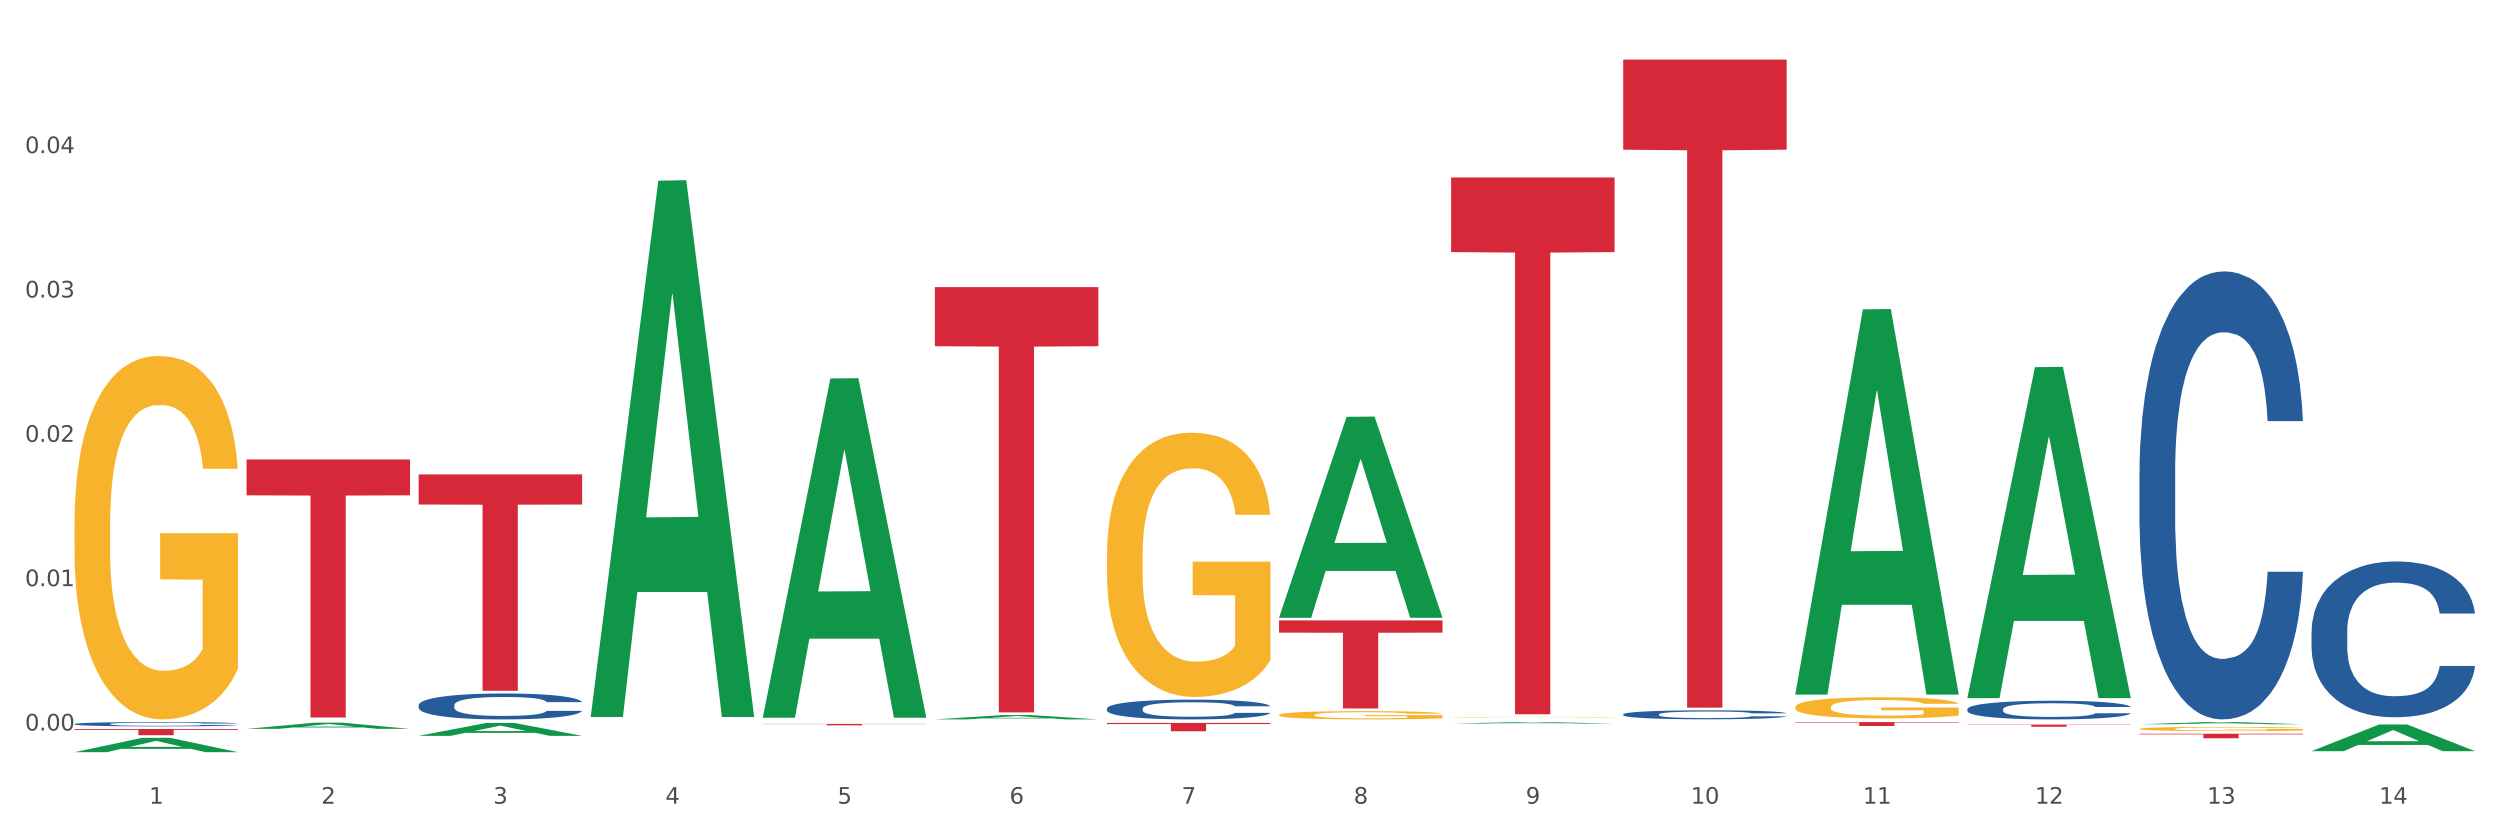 <?xml version="1.0" encoding="utf-8" standalone="no"?>
<!DOCTYPE svg PUBLIC "-//W3C//DTD SVG 1.1//EN"
  "http://www.w3.org/Graphics/SVG/1.1/DTD/svg11.dtd">
<svg xmlns:xlink="http://www.w3.org/1999/xlink" width="1080pt" height="360pt" viewBox="0 0 1080 360" xmlns="http://www.w3.org/2000/svg" version="1.1">
 <rect x="0" y="0" width="1080" height="360" fill="#333333" stroke="none"/>
 <defs>
  <style type="text/css">*{stroke-linejoin: round; stroke-linecap: butt}</style>
 </defs>
 <g id="figure_1">
  <g id="patch_1">
   <path d="M 0 360 
L 1080 360 
L 1080 0 
L 0 0 
z
" style="fill: #ffffff; stroke: #ffffff; stroke-linejoin: miter"/>
  </g>
  <g id="axes_1">
   <g id="matplotlib.axis_1">
    <g id="xtick_1">
     <g id="text_1">
      <!-- 1 -->
      <g style="fill: #4d4d4d" transform="translate(64.432 347.204) scale(0.096 -0.096)">
       <defs>
        <path id="DejaVuSans-31" d="M 794 531 
L 1825 531 
L 1825 4091 
L 703 3866 
L 703 4441 
L 1819 4666 
L 2450 4666 
L 2450 531 
L 3481 531 
L 3481 0 
L 794 0 
L 794 531 
z
" transform="scale(0.016)"/>
       </defs>
       <use xlink:href="#DejaVuSans-31"/>
      </g>
     </g>
    </g>
    <g id="xtick_2">
     <g id="text_2">
      <!-- 2 -->
      <g style="fill: #4d4d4d" transform="translate(138.771 347.204) scale(0.096 -0.096)">
       <defs>
        <path id="DejaVuSans-32" d="M 1228 531 
L 3431 531 
L 3431 0 
L 469 0 
L 469 531 
Q 828 903 1448 1529 
Q 2069 2156 2228 2338 
Q 2531 2678 2651 2914 
Q 2772 3150 2772 3378 
Q 2772 3750 2511 3984 
Q 2250 4219 1831 4219 
Q 1534 4219 1204 4116 
Q 875 4013 500 3803 
L 500 4441 
Q 881 4594 1212 4672 
Q 1544 4750 1819 4750 
Q 2544 4750 2975 4387 
Q 3406 4025 3406 3419 
Q 3406 3131 3298 2873 
Q 3191 2616 2906 2266 
Q 2828 2175 2409 1742 
Q 1991 1309 1228 531 
z
" transform="scale(0.016)"/>
       </defs>
       <use xlink:href="#DejaVuSans-32"/>
      </g>
     </g>
    </g>
    <g id="xtick_3">
     <g id="text_3">
      <!-- 3 -->
      <g style="fill: #4d4d4d" transform="translate(213.109 347.204) scale(0.096 -0.096)">
       <defs>
        <path id="DejaVuSans-33" d="M 2597 2516 
Q 3050 2419 3304 2112 
Q 3559 1806 3559 1356 
Q 3559 666 3084 287 
Q 2609 -91 1734 -91 
Q 1441 -91 1130 -33 
Q 819 25 488 141 
L 488 750 
Q 750 597 1062 519 
Q 1375 441 1716 441 
Q 2309 441 2620 675 
Q 2931 909 2931 1356 
Q 2931 1769 2642 2001 
Q 2353 2234 1838 2234 
L 1294 2234 
L 1294 2753 
L 1863 2753 
Q 2328 2753 2575 2939 
Q 2822 3125 2822 3475 
Q 2822 3834 2567 4026 
Q 2313 4219 1838 4219 
Q 1578 4219 1281 4162 
Q 984 4106 628 3988 
L 628 4550 
Q 988 4650 1302 4700 
Q 1616 4750 1894 4750 
Q 2613 4750 3031 4423 
Q 3450 4097 3450 3541 
Q 3450 3153 3228 2886 
Q 3006 2619 2597 2516 
z
" transform="scale(0.016)"/>
       </defs>
       <use xlink:href="#DejaVuSans-33"/>
      </g>
     </g>
    </g>
    <g id="xtick_4">
     <g id="text_4">
      <!-- 4 -->
      <g style="fill: #4d4d4d" transform="translate(287.448 347.204) scale(0.096 -0.096)">
       <defs>
        <path id="DejaVuSans-34" d="M 2419 4116 
L 825 1625 
L 2419 1625 
L 2419 4116 
z
M 2253 4666 
L 3047 4666 
L 3047 1625 
L 3713 1625 
L 3713 1100 
L 3047 1100 
L 3047 0 
L 2419 0 
L 2419 1100 
L 313 1100 
L 313 1709 
L 2253 4666 
z
" transform="scale(0.016)"/>
       </defs>
       <use xlink:href="#DejaVuSans-34"/>
      </g>
     </g>
    </g>
    <g id="xtick_5">
     <g id="text_5">
      <!-- 5 -->
      <g style="fill: #4d4d4d" transform="translate(361.787 347.204) scale(0.096 -0.096)">
       <defs>
        <path id="DejaVuSans-35" d="M 691 4666 
L 3169 4666 
L 3169 4134 
L 1269 4134 
L 1269 2991 
Q 1406 3038 1543 3061 
Q 1681 3084 1819 3084 
Q 2600 3084 3056 2656 
Q 3513 2228 3513 1497 
Q 3513 744 3044 326 
Q 2575 -91 1722 -91 
Q 1428 -91 1123 -41 
Q 819 9 494 109 
L 494 744 
Q 775 591 1075 516 
Q 1375 441 1709 441 
Q 2250 441 2565 725 
Q 2881 1009 2881 1497 
Q 2881 1984 2565 2268 
Q 2250 2553 1709 2553 
Q 1456 2553 1204 2497 
Q 953 2441 691 2322 
L 691 4666 
z
" transform="scale(0.016)"/>
       </defs>
       <use xlink:href="#DejaVuSans-35"/>
      </g>
     </g>
    </g>
    <g id="xtick_6">
     <g id="text_6">
      <!-- 6 -->
      <g style="fill: #4d4d4d" transform="translate(436.125 347.204) scale(0.096 -0.096)">
       <defs>
        <path id="DejaVuSans-36" d="M 2113 2584 
Q 1688 2584 1439 2293 
Q 1191 2003 1191 1497 
Q 1191 994 1439 701 
Q 1688 409 2113 409 
Q 2538 409 2786 701 
Q 3034 994 3034 1497 
Q 3034 2003 2786 2293 
Q 2538 2584 2113 2584 
z
M 3366 4563 
L 3366 3988 
Q 3128 4100 2886 4159 
Q 2644 4219 2406 4219 
Q 1781 4219 1451 3797 
Q 1122 3375 1075 2522 
Q 1259 2794 1537 2939 
Q 1816 3084 2150 3084 
Q 2853 3084 3261 2657 
Q 3669 2231 3669 1497 
Q 3669 778 3244 343 
Q 2819 -91 2113 -91 
Q 1303 -91 875 529 
Q 447 1150 447 2328 
Q 447 3434 972 4092 
Q 1497 4750 2381 4750 
Q 2619 4750 2861 4703 
Q 3103 4656 3366 4563 
z
" transform="scale(0.016)"/>
       </defs>
       <use xlink:href="#DejaVuSans-36"/>
      </g>
     </g>
    </g>
    <g id="xtick_7">
     <g id="text_7">
      <!-- 7 -->
      <g style="fill: #4d4d4d" transform="translate(510.464 347.204) scale(0.096 -0.096)">
       <defs>
        <path id="DejaVuSans-37" d="M 525 4666 
L 3525 4666 
L 3525 4397 
L 1831 0 
L 1172 0 
L 2766 4134 
L 525 4134 
L 525 4666 
z
" transform="scale(0.016)"/>
       </defs>
       <use xlink:href="#DejaVuSans-37"/>
      </g>
     </g>
    </g>
    <g id="xtick_8">
     <g id="text_8">
      <!-- 8 -->
      <g style="fill: #4d4d4d" transform="translate(584.803 347.204) scale(0.096 -0.096)">
       <defs>
        <path id="DejaVuSans-38" d="M 2034 2216 
Q 1584 2216 1326 1975 
Q 1069 1734 1069 1313 
Q 1069 891 1326 650 
Q 1584 409 2034 409 
Q 2484 409 2743 651 
Q 3003 894 3003 1313 
Q 3003 1734 2745 1975 
Q 2488 2216 2034 2216 
z
M 1403 2484 
Q 997 2584 770 2862 
Q 544 3141 544 3541 
Q 544 4100 942 4425 
Q 1341 4750 2034 4750 
Q 2731 4750 3128 4425 
Q 3525 4100 3525 3541 
Q 3525 3141 3298 2862 
Q 3072 2584 2669 2484 
Q 3125 2378 3379 2068 
Q 3634 1759 3634 1313 
Q 3634 634 3220 271 
Q 2806 -91 2034 -91 
Q 1263 -91 848 271 
Q 434 634 434 1313 
Q 434 1759 690 2068 
Q 947 2378 1403 2484 
z
M 1172 3481 
Q 1172 3119 1398 2916 
Q 1625 2713 2034 2713 
Q 2441 2713 2670 2916 
Q 2900 3119 2900 3481 
Q 2900 3844 2670 4047 
Q 2441 4250 2034 4250 
Q 1625 4250 1398 4047 
Q 1172 3844 1172 3481 
z
" transform="scale(0.016)"/>
       </defs>
       <use xlink:href="#DejaVuSans-38"/>
      </g>
     </g>
    </g>
    <g id="xtick_9">
     <g id="text_9">
      <!-- 9 -->
      <g style="fill: #4d4d4d" transform="translate(659.142 347.204) scale(0.096 -0.096)">
       <defs>
        <path id="DejaVuSans-39" d="M 703 97 
L 703 672 
Q 941 559 1184 500 
Q 1428 441 1663 441 
Q 2288 441 2617 861 
Q 2947 1281 2994 2138 
Q 2813 1869 2534 1725 
Q 2256 1581 1919 1581 
Q 1219 1581 811 2004 
Q 403 2428 403 3163 
Q 403 3881 828 4315 
Q 1253 4750 1959 4750 
Q 2769 4750 3195 4129 
Q 3622 3509 3622 2328 
Q 3622 1225 3098 567 
Q 2575 -91 1691 -91 
Q 1453 -91 1209 -44 
Q 966 3 703 97 
z
M 1959 2075 
Q 2384 2075 2632 2365 
Q 2881 2656 2881 3163 
Q 2881 3666 2632 3958 
Q 2384 4250 1959 4250 
Q 1534 4250 1286 3958 
Q 1038 3666 1038 3163 
Q 1038 2656 1286 2365 
Q 1534 2075 1959 2075 
z
" transform="scale(0.016)"/>
       </defs>
       <use xlink:href="#DejaVuSans-39"/>
      </g>
     </g>
    </g>
    <g id="xtick_10">
     <g id="text_10">
      <!-- 10 -->
      <g style="fill: #4d4d4d" transform="translate(730.426 347.204) scale(0.096 -0.096)">
       <defs>
        <path id="DejaVuSans-30" d="M 2034 4250 
Q 1547 4250 1301 3770 
Q 1056 3291 1056 2328 
Q 1056 1369 1301 889 
Q 1547 409 2034 409 
Q 2525 409 2770 889 
Q 3016 1369 3016 2328 
Q 3016 3291 2770 3770 
Q 2525 4250 2034 4250 
z
M 2034 4750 
Q 2819 4750 3233 4129 
Q 3647 3509 3647 2328 
Q 3647 1150 3233 529 
Q 2819 -91 2034 -91 
Q 1250 -91 836 529 
Q 422 1150 422 2328 
Q 422 3509 836 4129 
Q 1250 4750 2034 4750 
z
" transform="scale(0.016)"/>
       </defs>
       <use xlink:href="#DejaVuSans-31"/>
       <use xlink:href="#DejaVuSans-30" transform="translate(63.623 0)"/>
      </g>
     </g>
    </g>
    <g id="xtick_11">
     <g id="text_11">
      <!-- 11 -->
      <g style="fill: #4d4d4d" transform="translate(804.765 347.204) scale(0.096 -0.096)">
       <use xlink:href="#DejaVuSans-31"/>
       <use xlink:href="#DejaVuSans-31" transform="translate(63.623 0)"/>
      </g>
     </g>
    </g>
    <g id="xtick_12">
     <g id="text_12">
      <!-- 12 -->
      <g style="fill: #4d4d4d" transform="translate(879.104 347.204) scale(0.096 -0.096)">
       <use xlink:href="#DejaVuSans-31"/>
       <use xlink:href="#DejaVuSans-32" transform="translate(63.623 0)"/>
      </g>
     </g>
    </g>
    <g id="xtick_13">
     <g id="text_13">
      <!-- 13 -->
      <g style="fill: #4d4d4d" transform="translate(953.442 347.204) scale(0.096 -0.096)">
       <use xlink:href="#DejaVuSans-31"/>
       <use xlink:href="#DejaVuSans-33" transform="translate(63.623 0)"/>
      </g>
     </g>
    </g>
    <g id="xtick_14">
     <g id="text_14">
      <!-- 14 -->
      <g style="fill: #4d4d4d" transform="translate(1027.781 347.204) scale(0.096 -0.096)">
       <use xlink:href="#DejaVuSans-31"/>
       <use xlink:href="#DejaVuSans-34" transform="translate(63.623 0)"/>
      </g>
     </g>
    </g>
    <g id="xtick_15"/>
    <g id="xtick_16"/>
    <g id="xtick_17"/>
    <g id="xtick_18"/>
    <g id="xtick_19"/>
    <g id="xtick_20"/>
    <g id="xtick_21"/>
    <g id="xtick_22"/>
    <g id="xtick_23"/>
    <g id="xtick_24"/>
    <g id="xtick_25"/>
    <g id="xtick_26"/>
    <g id="xtick_27"/>
   </g>
   <g id="matplotlib.axis_2">
    <g id="ytick_1">
     <g id="text_15">
      <!-- 0.00 -->
      <g style="fill: #4d4d4d" transform="translate(10.8 315.574) scale(0.096 -0.096)">
       <defs>
        <path id="DejaVuSans-2e" d="M 684 794 
L 1344 794 
L 1344 0 
L 684 0 
L 684 794 
z
" transform="scale(0.016)"/>
       </defs>
       <use xlink:href="#DejaVuSans-30"/>
       <use xlink:href="#DejaVuSans-2e" transform="translate(63.623 0)"/>
       <use xlink:href="#DejaVuSans-30" transform="translate(95.41 0)"/>
       <use xlink:href="#DejaVuSans-30" transform="translate(159.033 0)"/>
      </g>
     </g>
    </g>
    <g id="ytick_2">
     <g id="text_16">
      <!-- 0.01 -->
      <g style="fill: #4d4d4d" transform="translate(10.8 253.219) scale(0.096 -0.096)">
       <use xlink:href="#DejaVuSans-30"/>
       <use xlink:href="#DejaVuSans-2e" transform="translate(63.623 0)"/>
       <use xlink:href="#DejaVuSans-30" transform="translate(95.41 0)"/>
       <use xlink:href="#DejaVuSans-31" transform="translate(159.033 0)"/>
      </g>
     </g>
    </g>
    <g id="ytick_3">
     <g id="text_17">
      <!-- 0.02 -->
      <g style="fill: #4d4d4d" transform="translate(10.8 190.863) scale(0.096 -0.096)">
       <use xlink:href="#DejaVuSans-30"/>
       <use xlink:href="#DejaVuSans-2e" transform="translate(63.623 0)"/>
       <use xlink:href="#DejaVuSans-30" transform="translate(95.41 0)"/>
       <use xlink:href="#DejaVuSans-32" transform="translate(159.033 0)"/>
      </g>
     </g>
    </g>
    <g id="ytick_4">
     <g id="text_18">
      <!-- 0.03 -->
      <g style="fill: #4d4d4d" transform="translate(10.8 128.507) scale(0.096 -0.096)">
       <use xlink:href="#DejaVuSans-30"/>
       <use xlink:href="#DejaVuSans-2e" transform="translate(63.623 0)"/>
       <use xlink:href="#DejaVuSans-30" transform="translate(95.41 0)"/>
       <use xlink:href="#DejaVuSans-33" transform="translate(159.033 0)"/>
      </g>
     </g>
    </g>
    <g id="ytick_5">
     <g id="text_19">
      <!-- 0.04 -->
      <g style="fill: #4d4d4d" transform="translate(10.8 66.151) scale(0.096 -0.096)">
       <use xlink:href="#DejaVuSans-30"/>
       <use xlink:href="#DejaVuSans-2e" transform="translate(63.623 0)"/>
       <use xlink:href="#DejaVuSans-30" transform="translate(95.41 0)"/>
       <use xlink:href="#DejaVuSans-34" transform="translate(159.033 0)"/>
      </g>
     </g>
    </g>
    <g id="ytick_6"/>
    <g id="ytick_7"/>
    <g id="ytick_8"/>
    <g id="ytick_9"/>
    <g id="ytick_10"/>
   </g>
   <g id="PolyCollection_1">
    <path d="M 32.175 324.938 
L 32.248 324.932 
L 61.37 318.748 
L 73.456 318.742 
L 102.797 324.95 
L 88.818 324.95 
L 82.484 323.504 
L 52.415 323.504 
L 52.197 323.527 
L 46.081 324.95 
L 32.175 324.95 
L 32.175 324.938 
L 56.201 322.641 
L 78.698 322.636 
L 67.559 320.065 
L 67.413 320.054 
L 67.267 320.071 
L 56.128 322.636 
L 56.201 322.641 
L 32.175 324.938 
z
" clip-path="url(#p4b3986df06)" style="fill: #109648"/>
    <path d="M 552.546 308.858 
L 552.629 308.854 
L 552.629 308.737 
L 552.796 308.635 
L 553.63 308.39 
L 554.881 308.188 
L 555.798 308.08 
L 556.715 307.992 
L 557.799 307.903 
L 559.133 307.812 
L 561.551 307.678 
L 563.052 307.609 
L 564.886 307.537 
L 568.221 307.433 
L 570.639 307.374 
L 573.141 307.325 
L 577.226 307.266 
L 579.894 307.24 
L 582.729 307.22 
L 586.148 307.207 
L 588.732 307.204 
L 594.402 307.214 
L 599.238 307.243 
L 601.573 307.266 
L 604.574 307.305 
L 606.158 307.331 
L 608.743 307.384 
L 611.411 307.452 
L 613.246 307.511 
L 615.997 307.622 
L 618.082 307.733 
L 619.999 307.871 
L 621 307.965 
L 621.75 308.054 
L 622.417 308.155 
L 623.084 308.315 
L 608.076 308.315 
L 607.493 308.201 
L 606.575 308.093 
L 605.241 307.988 
L 604.074 307.923 
L 602.073 307.841 
L 600.239 307.789 
L 598.321 307.75 
L 595.986 307.717 
L 594.152 307.701 
L 591.567 307.688 
L 586.481 307.691 
L 583.063 307.717 
L 580.728 307.75 
L 579.227 307.779 
L 577.893 307.812 
L 576.392 307.858 
L 574.641 307.926 
L 573.391 307.988 
L 572.14 308.067 
L 571.139 308.145 
L 570.222 308.237 
L 569.472 308.335 
L 568.888 308.436 
L 568.388 308.56 
L 567.971 308.766 
L 567.971 309.214 
L 568.138 309.315 
L 568.555 309.449 
L 569.055 309.55 
L 569.889 309.671 
L 570.639 309.753 
L 572.057 309.871 
L 573.641 309.969 
L 574.891 310.031 
L 576.142 310.083 
L 578.31 310.155 
L 580.728 310.214 
L 582.812 310.25 
L 585.647 310.282 
L 587.565 310.296 
L 589.233 310.302 
L 593.318 310.302 
L 596.236 310.292 
L 599.488 310.269 
L 601.99 310.24 
L 604.074 310.204 
L 606.409 310.145 
L 607.909 310.09 
L 607.909 309.407 
L 589.566 309.403 
L 589.566 308.949 
L 623.168 308.949 
L 623.168 310.282 
L 621.75 310.351 
L 620.166 310.413 
L 618.499 310.469 
L 615.997 310.537 
L 612.996 310.603 
L 610.327 310.649 
L 607.493 310.688 
L 604.157 310.724 
L 599.822 310.756 
L 597.154 310.769 
L 593.818 310.779 
L 589.9 310.783 
L 586.481 310.776 
L 583.146 310.76 
L 579.644 310.73 
L 576.226 310.688 
L 573.641 310.645 
L 571.056 310.593 
L 568.305 310.524 
L 566.137 310.459 
L 564.469 310.4 
L 562.635 310.325 
L 560.634 310.227 
L 559.133 310.139 
L 557.799 310.047 
L 556.381 309.93 
L 555.381 309.828 
L 554.38 309.701 
L 553.797 309.606 
L 553.13 309.459 
L 552.629 309.253 
L 552.546 308.858 
z
" clip-path="url(#p4b3986df06)" style="fill: #f7b32b"/>
    <path d="M 626.885 309.806 
L 626.968 309.806 
L 626.968 309.799 
L 627.135 309.793 
L 627.969 309.778 
L 629.219 309.766 
L 630.136 309.759 
L 631.054 309.754 
L 632.138 309.749 
L 633.472 309.743 
L 635.89 309.735 
L 637.39 309.731 
L 639.225 309.727 
L 642.56 309.72 
L 644.978 309.717 
L 647.479 309.714 
L 651.565 309.71 
L 654.233 309.709 
L 657.068 309.708 
L 660.486 309.707 
L 663.071 309.707 
L 668.741 309.707 
L 673.577 309.709 
L 675.911 309.71 
L 678.913 309.713 
L 680.497 309.714 
L 683.082 309.717 
L 685.75 309.722 
L 687.584 309.725 
L 690.336 309.732 
L 692.42 309.739 
L 694.338 309.747 
L 695.339 309.753 
L 696.089 309.758 
L 696.756 309.764 
L 697.423 309.774 
L 682.415 309.774 
L 681.831 309.767 
L 680.914 309.76 
L 679.58 309.754 
L 678.413 309.75 
L 676.412 309.745 
L 674.577 309.742 
L 672.66 309.74 
L 670.325 309.738 
L 668.491 309.737 
L 665.906 309.736 
L 660.82 309.736 
L 657.401 309.738 
L 655.067 309.74 
L 653.566 309.741 
L 652.232 309.743 
L 650.731 309.746 
L 648.98 309.75 
L 647.729 309.754 
L 646.479 309.759 
L 645.478 309.763 
L 644.561 309.769 
L 643.811 309.775 
L 643.227 309.781 
L 642.727 309.788 
L 642.31 309.801 
L 642.31 309.828 
L 642.476 309.834 
L 642.893 309.842 
L 643.394 309.848 
L 644.227 309.855 
L 644.978 309.86 
L 646.395 309.867 
L 647.979 309.873 
L 649.23 309.877 
L 650.481 309.88 
L 652.649 309.884 
L 655.067 309.888 
L 657.151 309.89 
L 659.986 309.892 
L 661.904 309.893 
L 663.571 309.893 
L 667.657 309.893 
L 670.575 309.893 
L 673.827 309.891 
L 676.328 309.89 
L 678.413 309.887 
L 680.747 309.884 
L 682.248 309.88 
L 682.248 309.839 
L 663.905 309.839 
L 663.905 309.812 
L 697.506 309.812 
L 697.506 309.892 
L 696.089 309.896 
L 694.505 309.9 
L 692.837 309.903 
L 690.336 309.907 
L 687.334 309.911 
L 684.666 309.914 
L 681.831 309.917 
L 678.496 309.919 
L 674.16 309.921 
L 671.492 309.921 
L 668.157 309.922 
L 664.238 309.922 
L 660.82 309.922 
L 657.485 309.921 
L 653.983 309.919 
L 650.564 309.917 
L 647.979 309.914 
L 645.395 309.911 
L 642.643 309.907 
L 640.475 309.903 
L 638.808 309.899 
L 636.974 309.895 
L 634.972 309.889 
L 633.472 309.883 
L 632.138 309.878 
L 630.72 309.871 
L 629.72 309.865 
L 628.719 309.857 
L 628.135 309.851 
L 627.468 309.842 
L 626.968 309.83 
L 626.885 309.806 
z
" clip-path="url(#p4b3986df06)" style="fill: #f7b32b"/>
    <path d="M 775.562 305.431 
L 775.645 305.422 
L 775.645 305.121 
L 775.812 304.862 
L 776.646 304.236 
L 777.897 303.718 
L 778.814 303.442 
L 779.731 303.216 
L 780.815 302.991 
L 782.149 302.757 
L 784.567 302.414 
L 786.068 302.238 
L 787.902 302.055 
L 791.237 301.787 
L 793.655 301.637 
L 796.157 301.511 
L 800.242 301.361 
L 802.91 301.294 
L 805.745 301.244 
L 809.164 301.211 
L 811.748 301.202 
L 817.418 301.227 
L 822.254 301.302 
L 824.589 301.361 
L 827.59 301.461 
L 829.175 301.528 
L 831.759 301.662 
L 834.427 301.837 
L 836.262 301.988 
L 839.013 302.272 
L 841.098 302.556 
L 843.015 302.907 
L 844.016 303.149 
L 844.766 303.375 
L 845.433 303.634 
L 846.1 304.043 
L 831.092 304.043 
L 830.509 303.751 
L 829.592 303.475 
L 828.257 303.208 
L 827.09 303.041 
L 825.089 302.832 
L 823.255 302.698 
L 821.337 302.598 
L 819.002 302.514 
L 817.168 302.472 
L 814.583 302.439 
L 809.497 302.447 
L 806.079 302.514 
L 803.744 302.598 
L 802.243 302.673 
L 800.909 302.757 
L 799.408 302.874 
L 797.657 303.049 
L 796.407 303.208 
L 795.156 303.408 
L 794.156 303.609 
L 793.238 303.843 
L 792.488 304.094 
L 791.904 304.353 
L 791.404 304.67 
L 790.987 305.197 
L 790.987 306.342 
L 791.154 306.601 
L 791.571 306.943 
L 792.071 307.202 
L 792.905 307.512 
L 793.655 307.72 
L 795.073 308.021 
L 796.657 308.272 
L 797.908 308.431 
L 799.158 308.564 
L 801.326 308.748 
L 803.744 308.899 
L 805.829 308.991 
L 808.663 309.074 
L 810.581 309.108 
L 812.249 309.124 
L 816.334 309.124 
L 819.253 309.099 
L 822.504 309.041 
L 825.006 308.966 
L 827.09 308.874 
L 829.425 308.723 
L 830.926 308.581 
L 830.926 306.835 
L 812.582 306.826 
L 812.582 305.665 
L 846.184 305.665 
L 846.184 309.074 
L 844.766 309.25 
L 843.182 309.408 
L 841.515 309.551 
L 839.013 309.726 
L 836.012 309.893 
L 833.344 310.01 
L 830.509 310.11 
L 827.174 310.202 
L 822.838 310.286 
L 820.17 310.319 
L 816.835 310.344 
L 812.916 310.353 
L 809.497 310.336 
L 806.162 310.294 
L 802.66 310.219 
L 799.242 310.11 
L 796.657 310.002 
L 794.072 309.868 
L 791.321 309.693 
L 789.153 309.525 
L 787.485 309.375 
L 785.651 309.183 
L 783.65 308.932 
L 782.149 308.707 
L 780.815 308.473 
L 779.398 308.172 
L 778.397 307.913 
L 777.396 307.587 
L 776.813 307.344 
L 776.146 306.968 
L 775.645 306.442 
L 775.562 305.431 
z
" clip-path="url(#p4b3986df06)" style="fill: #f7b32b"/>
    <path d="M 924.24 314.868 
L 924.323 314.866 
L 924.323 314.807 
L 924.49 314.756 
L 925.323 314.633 
L 926.574 314.531 
L 927.491 314.477 
L 928.408 314.433 
L 929.492 314.389 
L 930.826 314.343 
L 933.244 314.275 
L 934.745 314.241 
L 936.58 314.205 
L 939.915 314.152 
L 942.333 314.123 
L 944.834 314.098 
L 948.92 314.068 
L 951.588 314.055 
L 954.423 314.045 
L 957.841 314.039 
L 960.426 314.037 
L 966.096 314.042 
L 970.932 314.057 
L 973.266 314.068 
L 976.268 314.088 
L 977.852 314.101 
L 980.437 314.128 
L 983.105 314.162 
L 984.939 314.192 
L 987.691 314.247 
L 989.775 314.303 
L 991.693 314.372 
L 992.693 314.42 
L 993.444 314.464 
L 994.111 314.515 
L 994.778 314.595 
L 979.77 314.595 
L 979.186 314.538 
L 978.269 314.484 
L 976.935 314.431 
L 975.768 314.398 
L 973.766 314.357 
L 971.932 314.331 
L 970.014 314.311 
L 967.68 314.295 
L 965.845 314.287 
L 963.261 314.28 
L 958.175 314.282 
L 954.756 314.295 
L 952.422 314.311 
L 950.921 314.326 
L 949.587 314.343 
L 948.086 314.366 
L 946.335 314.4 
L 945.084 314.431 
L 943.834 314.471 
L 942.833 314.51 
L 941.916 314.556 
L 941.165 314.605 
L 940.582 314.656 
L 940.081 314.719 
L 939.665 314.822 
L 939.665 315.047 
L 939.831 315.098 
L 940.248 315.165 
L 940.749 315.216 
L 941.582 315.277 
L 942.333 315.318 
L 943.75 315.377 
L 945.334 315.426 
L 946.585 315.457 
L 947.836 315.484 
L 950.004 315.52 
L 952.422 315.549 
L 954.506 315.567 
L 957.341 315.584 
L 959.259 315.59 
L 960.926 315.594 
L 965.012 315.594 
L 967.93 315.589 
L 971.182 315.577 
L 973.683 315.562 
L 975.768 315.544 
L 978.102 315.515 
L 979.603 315.487 
L 979.603 315.144 
L 961.26 315.142 
L 961.26 314.914 
L 994.861 314.914 
L 994.861 315.584 
L 993.444 315.618 
L 991.86 315.649 
L 990.192 315.677 
L 987.691 315.712 
L 984.689 315.745 
L 982.021 315.768 
L 979.186 315.787 
L 975.851 315.805 
L 971.515 315.822 
L 968.847 315.828 
L 965.512 315.833 
L 961.593 315.835 
L 958.175 315.832 
L 954.84 315.823 
L 951.338 315.809 
L 947.919 315.787 
L 945.334 315.766 
L 942.75 315.74 
L 939.998 315.705 
L 937.83 315.672 
L 936.163 315.643 
L 934.328 315.605 
L 932.327 315.556 
L 930.826 315.511 
L 929.492 315.465 
L 928.075 315.406 
L 927.074 315.355 
L 926.074 315.291 
L 925.49 315.244 
L 924.823 315.17 
L 924.323 315.067 
L 924.24 314.868 
z
" clip-path="url(#p4b3986df06)" style="fill: #f7b32b"/>
    <path d="M 775.562 311.927 
L 846.184 311.927 
L 846.184 312.166 
L 818.404 312.167 
L 818.404 313.645 
L 803.175 313.645 
L 803.175 312.167 
L 775.562 312.166 
L 775.562 311.929 
L 775.562 311.927 
z
" clip-path="url(#p4b3986df06)" style="fill: #d62839"/>
    <path d="M 924.24 316.98 
L 994.861 316.98 
L 994.861 317.25 
L 967.081 317.252 
L 967.081 318.926 
L 951.852 318.926 
L 951.852 317.252 
L 924.24 317.25 
L 924.24 316.981 
L 924.24 316.98 
z
" clip-path="url(#p4b3986df06)" style="fill: #d62839"/>
    <path d="M 998.578 272.797 
L 998.662 272.736 
L 998.662 271.015 
L 998.912 268.679 
L 999.83 264.376 
L 1000.999 261.118 
L 1003.003 257.307 
L 1004.088 255.709 
L 1005.507 253.926 
L 1008.429 251.037 
L 1011.768 248.579 
L 1014.105 247.226 
L 1015.858 246.366 
L 1019.781 244.829 
L 1022.035 244.153 
L 1024.373 243.6 
L 1026.376 243.231 
L 1029.715 242.801 
L 1032.387 242.616 
L 1035.475 242.555 
L 1038.063 242.616 
L 1041.486 242.862 
L 1046.494 243.6 
L 1048.414 244.03 
L 1051.002 244.768 
L 1053.673 245.751 
L 1055.844 246.735 
L 1058.348 248.148 
L 1060.936 249.992 
L 1063.44 252.328 
L 1065.193 254.48 
L 1066.612 256.754 
L 1067.864 259.52 
L 1068.783 262.532 
L 1069.2 265.052 
L 1053.924 265.052 
L 1053.506 262.778 
L 1052.671 260.319 
L 1051.837 258.66 
L 1050.918 257.307 
L 1049.499 255.771 
L 1048.247 254.787 
L 1046.16 253.619 
L 1044.24 252.882 
L 1042.654 252.451 
L 1040.734 252.082 
L 1036.644 251.714 
L 1033.722 251.714 
L 1031.886 251.837 
L 1029.632 252.144 
L 1027.712 252.574 
L 1025.458 253.312 
L 1023.705 254.111 
L 1021.952 255.156 
L 1020.95 255.893 
L 1019.448 257.246 
L 1018.446 258.352 
L 1017.11 260.258 
L 1016.359 261.61 
L 1015.023 265.114 
L 1014.439 267.696 
L 1014.188 269.478 
L 1014.022 271.445 
L 1014.022 281.034 
L 1014.522 285.337 
L 1014.94 287.181 
L 1015.608 289.271 
L 1016.86 291.976 
L 1018.696 294.619 
L 1020.616 296.524 
L 1022.202 297.692 
L 1023.705 298.553 
L 1025.207 299.229 
L 1027.044 299.844 
L 1028.547 300.213 
L 1030.8 300.581 
L 1033.472 300.766 
L 1035.559 300.766 
L 1039.816 300.458 
L 1041.736 300.151 
L 1043.572 299.721 
L 1045.576 299.045 
L 1047.162 298.307 
L 1048.08 297.754 
L 1049.583 296.586 
L 1050.752 295.357 
L 1051.753 293.943 
L 1052.421 292.713 
L 1053.172 290.869 
L 1053.757 288.779 
L 1053.924 287.673 
L 1069.2 287.673 
L 1068.866 289.886 
L 1068.282 292.037 
L 1067.113 294.926 
L 1066.195 296.586 
L 1064.776 298.614 
L 1063.273 300.335 
L 1061.186 302.241 
L 1059.266 303.655 
L 1057.263 304.884 
L 1055.092 305.991 
L 1051.169 307.527 
L 1049.75 307.958 
L 1046.745 308.695 
L 1044.407 309.126 
L 1040.985 309.556 
L 1037.479 309.802 
L 1033.806 309.863 
L 1030.55 309.74 
L 1026.96 309.371 
L 1024.707 309.003 
L 1022.202 308.449 
L 1019.281 307.589 
L 1016.526 306.544 
L 1013.938 305.314 
L 1011.517 303.901 
L 1009.263 302.303 
L 1006.342 299.659 
L 1004.171 297.078 
L 1002.585 294.68 
L 1001.5 292.652 
L 1000.415 290.07 
L 999.83 288.288 
L 998.912 283.985 
L 998.578 279.989 
L 998.578 272.797 
z
" clip-path="url(#p4b3986df06)" style="fill: #255c99"/>
    <path d="M 924.24 204.207 
L 924.323 204.03 
L 924.323 199.081 
L 924.573 192.365 
L 925.492 179.993 
L 926.66 170.626 
L 928.664 159.668 
L 929.749 155.072 
L 931.168 149.947 
L 934.09 141.64 
L 937.429 134.57 
L 939.766 130.682 
L 941.519 128.207 
L 945.443 123.789 
L 947.697 121.845 
L 950.034 120.254 
L 952.037 119.194 
L 955.377 117.956 
L 958.048 117.426 
L 961.136 117.249 
L 963.724 117.426 
L 967.147 118.133 
L 972.155 120.254 
L 974.075 121.491 
L 976.663 123.612 
L 979.335 126.44 
L 981.505 129.268 
L 984.009 133.333 
L 986.597 138.635 
L 989.101 145.352 
L 990.854 151.538 
L 992.273 158.077 
L 993.526 166.03 
L 994.444 174.691 
L 994.861 181.937 
L 979.585 181.937 
L 979.168 175.398 
L 978.333 168.328 
L 977.498 163.556 
L 976.58 159.668 
L 975.161 155.249 
L 973.908 152.421 
L 971.822 149.063 
L 969.902 146.942 
L 968.316 145.705 
L 966.396 144.645 
L 962.305 143.584 
L 959.383 143.584 
L 957.547 143.938 
L 955.293 144.821 
L 953.373 146.058 
L 951.119 148.179 
L 949.366 150.477 
L 947.613 153.482 
L 946.611 155.603 
L 945.109 159.491 
L 944.107 162.672 
L 942.771 168.151 
L 942.02 172.04 
L 940.685 182.114 
L 940.1 189.537 
L 939.85 194.663 
L 939.683 200.318 
L 939.683 227.89 
L 940.184 240.262 
L 940.601 245.565 
L 941.269 251.574 
L 942.521 259.35 
L 944.358 266.95 
L 946.278 272.429 
L 947.864 275.788 
L 949.366 278.262 
L 950.869 280.206 
L 952.705 281.973 
L 954.208 283.034 
L 956.462 284.094 
L 959.133 284.625 
L 961.22 284.625 
L 965.477 283.741 
L 967.397 282.857 
L 969.234 281.62 
L 971.237 279.676 
L 972.823 277.555 
L 973.742 275.964 
L 975.244 272.606 
L 976.413 269.071 
L 977.415 265.006 
L 978.082 261.471 
L 978.834 256.169 
L 979.418 250.16 
L 979.585 246.978 
L 994.861 246.978 
L 994.527 253.341 
L 993.943 259.527 
L 992.774 267.834 
L 991.856 272.606 
L 990.437 278.439 
L 988.934 283.387 
L 986.847 288.866 
L 984.927 292.932 
L 982.924 296.466 
L 980.754 299.648 
L 976.83 304.066 
L 975.411 305.304 
L 972.406 307.424 
L 970.069 308.662 
L 966.646 309.899 
L 963.14 310.606 
L 959.467 310.783 
L 956.211 310.429 
L 952.622 309.369 
L 950.368 308.308 
L 947.864 306.717 
L 944.942 304.243 
L 942.187 301.238 
L 939.599 297.704 
L 937.178 293.638 
L 934.925 289.043 
L 932.003 281.443 
L 929.832 274.02 
L 928.246 267.127 
L 927.161 261.295 
L 926.076 253.871 
L 925.492 248.746 
L 924.573 236.374 
L 924.24 224.886 
L 924.24 204.207 
z
" clip-path="url(#p4b3986df06)" style="fill: #255c99"/>
    <path d="M 849.901 306.345 
L 849.984 306.338 
L 849.984 306.132 
L 850.235 305.852 
L 851.153 305.337 
L 852.322 304.947 
L 854.325 304.491 
L 855.41 304.299 
L 856.829 304.086 
L 859.751 303.74 
L 863.09 303.446 
L 865.428 303.284 
L 867.181 303.181 
L 871.104 302.997 
L 873.358 302.916 
L 875.695 302.85 
L 877.699 302.806 
L 881.038 302.754 
L 883.709 302.732 
L 886.798 302.725 
L 889.386 302.732 
L 892.808 302.761 
L 897.817 302.85 
L 899.737 302.901 
L 902.325 302.99 
L 904.996 303.107 
L 907.166 303.225 
L 909.671 303.394 
L 912.258 303.615 
L 914.763 303.895 
L 916.516 304.152 
L 917.935 304.424 
L 919.187 304.756 
L 920.105 305.116 
L 920.523 305.418 
L 905.246 305.418 
L 904.829 305.146 
L 903.994 304.851 
L 903.159 304.653 
L 902.241 304.491 
L 900.822 304.307 
L 899.57 304.189 
L 897.483 304.049 
L 895.563 303.961 
L 893.977 303.909 
L 892.057 303.865 
L 887.966 303.821 
L 885.045 303.821 
L 883.208 303.836 
L 880.954 303.873 
L 879.034 303.924 
L 876.78 304.012 
L 875.027 304.108 
L 873.274 304.233 
L 872.273 304.321 
L 870.77 304.483 
L 869.768 304.616 
L 868.433 304.844 
L 867.681 305.006 
L 866.346 305.425 
L 865.761 305.734 
L 865.511 305.948 
L 865.344 306.183 
L 865.344 307.331 
L 865.845 307.846 
L 866.262 308.067 
L 866.93 308.317 
L 868.182 308.641 
L 870.019 308.958 
L 871.939 309.186 
L 873.525 309.325 
L 875.027 309.428 
L 876.53 309.509 
L 878.367 309.583 
L 879.869 309.627 
L 882.123 309.671 
L 884.794 309.693 
L 886.881 309.693 
L 891.139 309.657 
L 893.059 309.62 
L 894.895 309.568 
L 896.899 309.487 
L 898.485 309.399 
L 899.403 309.333 
L 900.905 309.193 
L 902.074 309.046 
L 903.076 308.877 
L 903.744 308.729 
L 904.495 308.509 
L 905.079 308.258 
L 905.246 308.126 
L 920.523 308.126 
L 920.189 308.391 
L 919.604 308.648 
L 918.436 308.994 
L 917.517 309.193 
L 916.098 309.436 
L 914.596 309.642 
L 912.509 309.87 
L 910.589 310.039 
L 908.585 310.186 
L 906.415 310.319 
L 902.491 310.503 
L 901.072 310.554 
L 898.067 310.643 
L 895.73 310.694 
L 892.307 310.746 
L 888.801 310.775 
L 885.128 310.783 
L 881.873 310.768 
L 878.283 310.724 
L 876.029 310.679 
L 873.525 310.613 
L 870.603 310.51 
L 867.848 310.385 
L 865.261 310.238 
L 862.84 310.069 
L 860.586 309.877 
L 857.664 309.561 
L 855.494 309.252 
L 853.908 308.965 
L 852.823 308.722 
L 851.737 308.413 
L 851.153 308.2 
L 850.235 307.684 
L 849.901 307.206 
L 849.901 306.345 
z
" clip-path="url(#p4b3986df06)" style="fill: #255c99"/>
    <path d="M 701.223 308.594 
L 701.307 308.591 
L 701.307 308.492 
L 701.557 308.357 
L 702.476 308.11 
L 703.644 307.922 
L 705.648 307.703 
L 706.733 307.611 
L 708.152 307.509 
L 711.074 307.342 
L 714.413 307.201 
L 716.75 307.123 
L 718.503 307.073 
L 722.427 306.985 
L 724.681 306.946 
L 727.018 306.914 
L 729.021 306.893 
L 732.36 306.868 
L 735.032 306.858 
L 738.12 306.854 
L 740.708 306.858 
L 744.131 306.872 
L 749.139 306.914 
L 751.059 306.939 
L 753.647 306.982 
L 756.318 307.038 
L 758.489 307.095 
L 760.993 307.176 
L 763.581 307.282 
L 766.085 307.417 
L 767.838 307.54 
L 769.257 307.671 
L 770.51 307.83 
L 771.428 308.004 
L 771.845 308.149 
L 756.569 308.149 
L 756.151 308.018 
L 755.317 307.876 
L 754.482 307.781 
L 753.564 307.703 
L 752.145 307.615 
L 750.892 307.558 
L 748.805 307.491 
L 746.885 307.448 
L 745.299 307.424 
L 743.379 307.402 
L 739.289 307.381 
L 736.367 307.381 
L 734.531 307.388 
L 732.277 307.406 
L 730.357 307.431 
L 728.103 307.473 
L 726.35 307.519 
L 724.597 307.579 
L 723.595 307.622 
L 722.093 307.7 
L 721.091 307.763 
L 719.755 307.873 
L 719.004 307.951 
L 717.668 308.152 
L 717.084 308.301 
L 716.834 308.403 
L 716.667 308.517 
L 716.667 309.068 
L 717.168 309.316 
L 717.585 309.422 
L 718.253 309.542 
L 719.505 309.698 
L 721.341 309.85 
L 723.261 309.96 
L 724.847 310.027 
L 726.35 310.076 
L 727.853 310.115 
L 729.689 310.151 
L 731.192 310.172 
L 733.446 310.193 
L 736.117 310.204 
L 738.204 310.204 
L 742.461 310.186 
L 744.381 310.168 
L 746.218 310.144 
L 748.221 310.105 
L 749.807 310.062 
L 750.725 310.03 
L 752.228 309.963 
L 753.397 309.892 
L 754.398 309.811 
L 755.066 309.74 
L 755.818 309.634 
L 756.402 309.514 
L 756.569 309.45 
L 771.845 309.45 
L 771.511 309.578 
L 770.927 309.701 
L 769.758 309.868 
L 768.84 309.963 
L 767.421 310.08 
L 765.918 310.179 
L 763.831 310.289 
L 761.911 310.37 
L 759.908 310.441 
L 757.738 310.504 
L 753.814 310.593 
L 752.395 310.617 
L 749.39 310.66 
L 747.052 310.685 
L 743.63 310.709 
L 740.124 310.724 
L 736.451 310.727 
L 733.195 310.72 
L 729.606 310.699 
L 727.352 310.678 
L 724.847 310.646 
L 721.926 310.596 
L 719.171 310.536 
L 716.583 310.465 
L 714.162 310.384 
L 711.908 310.292 
L 708.987 310.14 
L 706.816 309.991 
L 705.23 309.854 
L 704.145 309.737 
L 703.06 309.588 
L 702.476 309.486 
L 701.557 309.238 
L 701.223 309.008 
L 701.223 308.594 
z
" clip-path="url(#p4b3986df06)" style="fill: #255c99"/>
    <path d="M 478.207 239.688 
L 478.291 239.584 
L 478.291 235.83 
L 478.457 232.598 
L 479.291 224.778 
L 480.542 218.314 
L 481.459 214.873 
L 482.376 212.058 
L 483.46 209.242 
L 484.794 206.323 
L 487.212 202.048 
L 488.713 199.858 
L 490.547 197.564 
L 493.882 194.228 
L 496.3 192.351 
L 498.802 190.787 
L 502.887 188.91 
L 505.555 188.076 
L 508.39 187.451 
L 511.809 187.034 
L 514.394 186.929 
L 520.063 187.242 
L 524.899 188.18 
L 527.234 188.91 
L 530.236 190.162 
L 531.82 190.996 
L 534.405 192.664 
L 537.073 194.854 
L 538.907 196.73 
L 541.658 200.275 
L 543.743 203.82 
L 545.661 208.2 
L 546.661 211.223 
L 547.412 214.039 
L 548.079 217.271 
L 548.746 222.38 
L 533.737 222.38 
L 533.154 218.731 
L 532.237 215.29 
L 530.903 211.953 
L 529.735 209.868 
L 527.734 207.261 
L 525.9 205.593 
L 523.982 204.342 
L 521.648 203.299 
L 519.813 202.778 
L 517.228 202.361 
L 512.142 202.465 
L 508.724 203.299 
L 506.389 204.342 
L 504.888 205.28 
L 503.554 206.323 
L 502.054 207.783 
L 500.303 209.972 
L 499.052 211.953 
L 497.801 214.456 
L 496.801 216.958 
L 495.884 219.878 
L 495.133 223.006 
L 494.549 226.238 
L 494.049 230.2 
L 493.632 236.769 
L 493.632 251.053 
L 493.799 254.286 
L 494.216 258.561 
L 494.716 261.793 
L 495.55 265.651 
L 496.3 268.257 
L 497.718 272.011 
L 499.302 275.139 
L 500.553 277.12 
L 501.803 278.788 
L 503.971 281.082 
L 506.389 282.959 
L 508.474 284.106 
L 511.309 285.149 
L 513.226 285.566 
L 514.894 285.774 
L 518.979 285.774 
L 521.898 285.461 
L 525.149 284.732 
L 527.651 283.793 
L 529.735 282.646 
L 532.07 280.769 
L 533.571 278.997 
L 533.571 257.205 
L 515.227 257.101 
L 515.227 242.608 
L 548.829 242.608 
L 548.829 285.149 
L 547.412 287.338 
L 545.827 289.319 
L 544.16 291.092 
L 541.658 293.281 
L 538.657 295.367 
L 535.989 296.827 
L 533.154 298.078 
L 529.819 299.225 
L 525.483 300.267 
L 522.815 300.684 
L 519.48 300.997 
L 515.561 301.101 
L 512.142 300.893 
L 508.807 300.372 
L 505.305 299.433 
L 501.887 298.078 
L 499.302 296.722 
L 496.717 295.054 
L 493.966 292.864 
L 491.798 290.779 
L 490.13 288.902 
L 488.296 286.504 
L 486.295 283.376 
L 484.794 280.561 
L 483.46 277.641 
L 482.043 273.888 
L 481.042 270.656 
L 480.042 266.589 
L 479.458 263.565 
L 478.791 258.873 
L 478.291 252.305 
L 478.207 239.688 
z
" clip-path="url(#p4b3986df06)" style="fill: #f7b32b"/>
    <path d="M 478.207 306.082 
L 478.291 306.074 
L 478.291 305.856 
L 478.541 305.559 
L 479.459 305.014 
L 480.628 304.6 
L 482.632 304.117 
L 483.717 303.914 
L 485.136 303.688 
L 488.058 303.322 
L 491.397 303.01 
L 493.734 302.839 
L 495.487 302.729 
L 499.41 302.535 
L 501.664 302.449 
L 504.002 302.379 
L 506.005 302.332 
L 509.344 302.277 
L 512.016 302.254 
L 515.104 302.246 
L 517.692 302.254 
L 521.115 302.285 
L 526.123 302.379 
L 528.043 302.433 
L 530.631 302.527 
L 533.302 302.652 
L 535.473 302.776 
L 537.977 302.956 
L 540.565 303.189 
L 543.069 303.486 
L 544.822 303.759 
L 546.241 304.047 
L 547.493 304.398 
L 548.412 304.78 
L 548.829 305.099 
L 533.553 305.099 
L 533.135 304.811 
L 532.301 304.499 
L 531.466 304.289 
L 530.548 304.117 
L 529.128 303.922 
L 527.876 303.798 
L 525.789 303.649 
L 523.869 303.556 
L 522.283 303.501 
L 520.363 303.454 
L 516.273 303.408 
L 513.351 303.408 
L 511.515 303.423 
L 509.261 303.462 
L 507.341 303.517 
L 505.087 303.61 
L 503.334 303.712 
L 501.581 303.844 
L 500.579 303.938 
L 499.077 304.109 
L 498.075 304.25 
L 496.739 304.491 
L 495.988 304.663 
L 494.652 305.107 
L 494.068 305.435 
L 493.818 305.661 
L 493.651 305.91 
L 493.651 307.126 
L 494.151 307.672 
L 494.569 307.906 
L 495.237 308.171 
L 496.489 308.514 
L 498.325 308.849 
L 500.245 309.091 
L 501.831 309.239 
L 503.334 309.348 
L 504.837 309.434 
L 506.673 309.512 
L 508.176 309.559 
L 510.429 309.605 
L 513.101 309.629 
L 515.188 309.629 
L 519.445 309.59 
L 521.365 309.551 
L 523.202 309.496 
L 525.205 309.41 
L 526.791 309.317 
L 527.709 309.247 
L 529.212 309.099 
L 530.381 308.943 
L 531.382 308.763 
L 532.05 308.608 
L 532.801 308.374 
L 533.386 308.109 
L 533.553 307.968 
L 548.829 307.968 
L 548.495 308.249 
L 547.911 308.522 
L 546.742 308.888 
L 545.824 309.099 
L 544.405 309.356 
L 542.902 309.574 
L 540.815 309.816 
L 538.895 309.995 
L 536.892 310.151 
L 534.721 310.291 
L 530.798 310.486 
L 529.379 310.541 
L 526.374 310.634 
L 524.036 310.689 
L 520.614 310.744 
L 517.108 310.775 
L 513.435 310.783 
L 510.179 310.767 
L 506.59 310.72 
L 504.336 310.673 
L 501.831 310.603 
L 498.91 310.494 
L 496.155 310.362 
L 493.567 310.206 
L 491.146 310.026 
L 488.892 309.824 
L 485.971 309.488 
L 483.8 309.161 
L 482.214 308.857 
L 481.129 308.6 
L 480.044 308.272 
L 479.459 308.046 
L 478.541 307.501 
L 478.207 306.994 
L 478.207 306.082 
z
" clip-path="url(#p4b3986df06)" style="fill: #255c99"/>
    <path d="M 32.175 312.767 
L 32.258 312.765 
L 32.258 312.718 
L 32.509 312.653 
L 33.427 312.533 
L 34.596 312.443 
L 36.599 312.337 
L 37.684 312.293 
L 39.104 312.243 
L 42.025 312.163 
L 45.364 312.094 
L 47.702 312.057 
L 49.455 312.033 
L 53.378 311.99 
L 55.632 311.972 
L 57.969 311.956 
L 59.973 311.946 
L 63.312 311.934 
L 65.983 311.929 
L 69.072 311.927 
L 71.66 311.929 
L 75.082 311.936 
L 80.091 311.956 
L 82.011 311.968 
L 84.599 311.989 
L 87.27 312.016 
L 89.44 312.043 
L 91.945 312.083 
L 94.533 312.134 
L 97.037 312.199 
L 98.79 312.258 
L 100.209 312.322 
L 101.461 312.398 
L 102.379 312.482 
L 102.797 312.552 
L 87.52 312.552 
L 87.103 312.489 
L 86.268 312.421 
L 85.434 312.374 
L 84.515 312.337 
L 83.096 312.294 
L 81.844 312.267 
L 79.757 312.234 
L 77.837 312.214 
L 76.251 312.202 
L 74.331 312.192 
L 70.241 312.182 
L 67.319 312.182 
L 65.482 312.185 
L 63.229 312.193 
L 61.309 312.205 
L 59.055 312.226 
L 57.302 312.248 
L 55.549 312.277 
L 54.547 312.298 
L 53.044 312.335 
L 52.043 312.366 
L 50.707 312.419 
L 49.956 312.456 
L 48.62 312.554 
L 48.036 312.625 
L 47.785 312.675 
L 47.618 312.73 
L 47.618 312.996 
L 48.119 313.115 
L 48.537 313.167 
L 49.204 313.225 
L 50.457 313.3 
L 52.293 313.373 
L 54.213 313.426 
L 55.799 313.458 
L 57.302 313.482 
L 58.804 313.501 
L 60.641 313.518 
L 62.143 313.528 
L 64.397 313.539 
L 67.069 313.544 
L 69.155 313.544 
L 73.413 313.535 
L 75.333 313.527 
L 77.169 313.515 
L 79.173 313.496 
L 80.759 313.475 
L 81.677 313.46 
L 83.18 313.428 
L 84.348 313.394 
L 85.35 313.354 
L 86.018 313.32 
L 86.769 313.269 
L 87.353 313.211 
L 87.52 313.18 
L 102.797 313.18 
L 102.463 313.242 
L 101.879 313.301 
L 100.71 313.382 
L 99.792 313.428 
L 98.372 313.484 
L 96.87 313.532 
L 94.783 313.585 
L 92.863 313.624 
L 90.86 313.658 
L 88.689 313.689 
L 84.766 313.732 
L 83.347 313.743 
L 80.341 313.764 
L 78.004 313.776 
L 74.581 313.788 
L 71.075 313.795 
L 67.402 313.796 
L 64.147 313.793 
L 60.557 313.783 
L 58.303 313.773 
L 55.799 313.757 
L 52.877 313.733 
L 50.123 313.704 
L 47.535 313.67 
L 45.114 313.631 
L 42.86 313.586 
L 39.938 313.513 
L 37.768 313.441 
L 36.182 313.375 
L 35.097 313.318 
L 34.011 313.247 
L 33.427 313.197 
L 32.509 313.078 
L 32.175 312.967 
L 32.175 312.767 
z
" clip-path="url(#p4b3986df06)" style="fill: #255c99"/>
    <path d="M 32.175 314.941 
L 102.797 314.941 
L 102.797 315.31 
L 75.017 315.313 
L 75.017 317.597 
L 59.788 317.597 
L 59.788 315.313 
L 32.175 315.31 
L 32.175 314.944 
L 32.175 314.941 
z
" clip-path="url(#p4b3986df06)" style="fill: #d62839"/>
    <path d="M 106.514 198.491 
L 177.135 198.491 
L 177.135 213.983 
L 149.355 214.088 
L 149.355 309.975 
L 134.126 309.975 
L 134.126 214.088 
L 106.514 213.983 
L 106.514 198.595 
L 106.514 198.491 
z
" clip-path="url(#p4b3986df06)" style="fill: #d62839"/>
    <path d="M 180.852 204.954 
L 251.474 204.954 
L 251.474 217.945 
L 223.694 218.033 
L 223.694 298.44 
L 208.465 298.44 
L 208.465 218.033 
L 180.852 217.945 
L 180.852 205.042 
L 180.852 204.954 
z
" clip-path="url(#p4b3986df06)" style="fill: #d62839"/>
    <path d="M 329.53 312.726 
L 400.152 312.726 
L 400.152 312.813 
L 372.371 312.814 
L 372.371 313.352 
L 357.143 313.352 
L 357.143 312.814 
L 329.53 312.813 
L 329.53 312.727 
L 329.53 312.726 
z
" clip-path="url(#p4b3986df06)" style="fill: #d62839"/>
    <path d="M 403.869 124.028 
L 474.49 124.028 
L 474.49 149.561 
L 446.71 149.733 
L 446.71 307.759 
L 431.481 307.759 
L 431.481 149.733 
L 403.869 149.561 
L 403.869 124.201 
L 403.869 124.028 
z
" clip-path="url(#p4b3986df06)" style="fill: #d62839"/>
    <path d="M 478.207 312.306 
L 548.829 312.306 
L 548.829 312.806 
L 521.049 312.81 
L 521.049 315.907 
L 505.82 315.907 
L 505.82 312.81 
L 478.207 312.806 
L 478.207 312.309 
L 478.207 312.306 
z
" clip-path="url(#p4b3986df06)" style="fill: #d62839"/>
    <path d="M 552.546 268.025 
L 623.168 268.025 
L 623.168 273.311 
L 595.388 273.346 
L 595.388 306.059 
L 580.159 306.059 
L 580.159 273.346 
L 552.546 273.311 
L 552.546 268.061 
L 552.546 268.025 
z
" clip-path="url(#p4b3986df06)" style="fill: #d62839"/>
    <path d="M 626.885 76.668 
L 697.506 76.668 
L 697.506 108.894 
L 669.726 109.112 
L 669.726 308.562 
L 654.497 308.562 
L 654.497 109.112 
L 626.885 108.894 
L 626.885 76.886 
L 626.885 76.668 
z
" clip-path="url(#p4b3986df06)" style="fill: #d62839"/>
    <path d="M 701.223 25.759 
L 771.845 25.759 
L 771.845 64.663 
L 744.065 64.926 
L 744.065 305.71 
L 728.836 305.71 
L 728.836 64.926 
L 701.223 64.663 
L 701.223 26.022 
L 701.223 25.759 
z
" clip-path="url(#p4b3986df06)" style="fill: #d62839"/>
    <path d="M 180.852 304.616 
L 180.936 304.606 
L 180.936 304.319 
L 181.186 303.931 
L 182.105 303.215 
L 183.273 302.673 
L 185.277 302.039 
L 186.362 301.773 
L 187.781 301.476 
L 190.703 300.996 
L 194.042 300.587 
L 196.379 300.362 
L 198.132 300.218 
L 202.056 299.963 
L 204.31 299.85 
L 206.647 299.758 
L 208.65 299.697 
L 211.989 299.625 
L 214.661 299.595 
L 217.749 299.584 
L 220.337 299.595 
L 223.76 299.636 
L 228.768 299.758 
L 230.688 299.83 
L 233.276 299.953 
L 235.947 300.116 
L 238.118 300.28 
L 240.622 300.515 
L 243.21 300.822 
L 245.714 301.21 
L 247.467 301.568 
L 248.886 301.947 
L 250.139 302.407 
L 251.057 302.908 
L 251.474 303.327 
L 236.198 303.327 
L 235.78 302.949 
L 234.946 302.54 
L 234.111 302.264 
L 233.193 302.039 
L 231.774 301.783 
L 230.521 301.619 
L 228.434 301.425 
L 226.514 301.302 
L 224.928 301.231 
L 223.008 301.17 
L 218.918 301.108 
L 215.996 301.108 
L 214.16 301.129 
L 211.906 301.18 
L 209.986 301.251 
L 207.732 301.374 
L 205.979 301.507 
L 204.226 301.681 
L 203.224 301.804 
L 201.722 302.029 
L 200.72 302.213 
L 199.384 302.53 
L 198.633 302.755 
L 197.297 303.338 
L 196.713 303.767 
L 196.463 304.064 
L 196.296 304.391 
L 196.296 305.986 
L 196.797 306.702 
L 197.214 307.009 
L 197.882 307.357 
L 199.134 307.807 
L 200.97 308.246 
L 202.89 308.563 
L 204.476 308.758 
L 205.979 308.901 
L 207.482 309.013 
L 209.318 309.116 
L 210.821 309.177 
L 213.075 309.238 
L 215.746 309.269 
L 217.833 309.269 
L 222.09 309.218 
L 224.01 309.167 
L 225.847 309.095 
L 227.85 308.983 
L 229.436 308.86 
L 230.354 308.768 
L 231.857 308.574 
L 233.026 308.369 
L 234.027 308.134 
L 234.695 307.929 
L 235.447 307.623 
L 236.031 307.275 
L 236.198 307.091 
L 251.474 307.091 
L 251.14 307.459 
L 250.556 307.817 
L 249.387 308.297 
L 248.469 308.574 
L 247.05 308.911 
L 245.547 309.197 
L 243.46 309.514 
L 241.54 309.75 
L 239.537 309.954 
L 237.367 310.138 
L 233.443 310.394 
L 232.024 310.465 
L 229.019 310.588 
L 226.681 310.66 
L 223.259 310.731 
L 219.753 310.772 
L 216.08 310.783 
L 212.824 310.762 
L 209.235 310.701 
L 206.981 310.639 
L 204.476 310.547 
L 201.555 310.404 
L 198.8 310.23 
L 196.212 310.026 
L 193.791 309.791 
L 191.538 309.525 
L 188.616 309.085 
L 186.445 308.655 
L 184.859 308.257 
L 183.774 307.919 
L 182.689 307.49 
L 182.105 307.193 
L 181.186 306.477 
L 180.852 305.812 
L 180.852 304.616 
z
" clip-path="url(#p4b3986df06)" style="fill: #255c99"/>
    <path d="M 32.175 226.332 
L 32.258 226.189 
L 32.258 221.027 
L 32.425 216.582 
L 33.259 205.829 
L 34.51 196.939 
L 35.427 192.208 
L 36.344 188.337 
L 37.428 184.465 
L 38.762 180.451 
L 41.18 174.572 
L 42.681 171.561 
L 44.515 168.407 
L 47.85 163.819 
L 50.268 161.238 
L 52.77 159.087 
L 56.855 156.507 
L 59.523 155.359 
L 62.358 154.499 
L 65.777 153.926 
L 68.361 153.782 
L 74.031 154.212 
L 78.867 155.503 
L 81.202 156.507 
L 84.203 158.227 
L 85.788 159.374 
L 88.372 161.668 
L 91.04 164.679 
L 92.875 167.26 
L 95.626 172.135 
L 97.711 177.01 
L 99.628 183.032 
L 100.629 187.19 
L 101.379 191.061 
L 102.046 195.506 
L 102.713 202.531 
L 87.705 202.531 
L 87.122 197.513 
L 86.204 192.781 
L 84.87 188.193 
L 83.703 185.326 
L 81.702 181.741 
L 79.868 179.447 
L 77.95 177.727 
L 75.615 176.293 
L 73.781 175.576 
L 71.196 175.002 
L 66.11 175.146 
L 62.692 176.293 
L 60.357 177.727 
L 58.856 179.017 
L 57.522 180.451 
L 56.021 182.458 
L 54.27 185.469 
L 53.02 188.193 
L 51.769 191.634 
L 50.768 195.076 
L 49.851 199.09 
L 49.101 203.392 
L 48.517 207.836 
L 48.017 213.285 
L 47.6 222.318 
L 47.6 241.961 
L 47.767 246.405 
L 48.184 252.284 
L 48.684 256.729 
L 49.518 262.034 
L 50.268 265.618 
L 51.686 270.78 
L 53.27 275.081 
L 54.52 277.805 
L 55.771 280.099 
L 57.939 283.254 
L 60.357 285.835 
L 62.441 287.412 
L 65.276 288.846 
L 67.194 289.419 
L 68.862 289.706 
L 72.947 289.706 
L 75.865 289.276 
L 79.117 288.272 
L 81.619 286.982 
L 83.703 285.404 
L 86.038 282.824 
L 87.538 280.386 
L 87.538 250.42 
L 69.195 250.277 
L 69.195 230.347 
L 102.797 230.347 
L 102.797 288.846 
L 101.379 291.856 
L 99.795 294.581 
L 98.128 297.018 
L 95.626 300.029 
L 92.625 302.897 
L 89.956 304.904 
L 87.122 306.625 
L 83.786 308.202 
L 79.451 309.635 
L 76.783 310.209 
L 73.447 310.639 
L 69.529 310.783 
L 66.11 310.496 
L 62.775 309.779 
L 59.273 308.488 
L 55.855 306.625 
L 53.27 304.761 
L 50.685 302.467 
L 47.934 299.456 
L 45.766 296.588 
L 44.098 294.007 
L 42.264 290.709 
L 40.263 286.408 
L 38.762 282.537 
L 37.428 278.522 
L 36.01 273.361 
L 35.01 268.916 
L 34.009 263.324 
L 33.426 259.166 
L 32.759 252.714 
L 32.258 243.681 
L 32.175 226.332 
z
" clip-path="url(#p4b3986df06)" style="fill: #f7b32b"/>
    <path d="M 849.901 313.02 
L 920.523 313.02 
L 920.523 313.15 
L 892.742 313.151 
L 892.742 313.957 
L 877.514 313.957 
L 877.514 313.151 
L 849.901 313.15 
L 849.901 313.02 
L 849.901 313.02 
z
" clip-path="url(#p4b3986df06)" style="fill: #d62839"/>
    <path d="M 849.901 301.311 
L 849.974 301.177 
L 879.096 158.607 
L 891.182 158.472 
L 920.523 301.58 
L 906.544 301.58 
L 900.21 268.255 
L 870.141 268.255 
L 869.922 268.793 
L 863.807 301.58 
L 849.901 301.58 
L 849.901 301.311 
L 873.927 248.368 
L 896.424 248.234 
L 885.284 188.975 
L 885.139 188.706 
L 884.993 189.109 
L 873.854 248.234 
L 873.927 248.368 
L 849.901 301.311 
z
" clip-path="url(#p4b3986df06)" style="fill: #109648"/>
    <path d="M 106.514 314.869 
L 106.587 314.867 
L 135.709 312.203 
L 147.795 312.201 
L 177.135 314.874 
L 163.157 314.874 
L 156.823 314.252 
L 126.754 314.252 
L 126.535 314.262 
L 120.42 314.874 
L 106.514 314.874 
L 106.514 314.869 
L 130.54 313.88 
L 153.037 313.878 
L 141.897 312.771 
L 141.752 312.765 
L 141.606 312.773 
L 130.467 313.878 
L 130.54 313.88 
L 106.514 314.869 
z
" clip-path="url(#p4b3986df06)" style="fill: #109648"/>
    <path d="M 180.852 317.876 
L 180.925 317.871 
L 210.048 312.309 
L 222.133 312.304 
L 251.474 317.887 
L 237.495 317.887 
L 231.161 316.587 
L 201.092 316.587 
L 200.874 316.608 
L 194.758 317.887 
L 180.852 317.887 
L 180.852 317.876 
L 204.878 315.811 
L 227.375 315.806 
L 216.236 313.494 
L 216.09 313.483 
L 215.945 313.499 
L 204.806 315.806 
L 204.878 315.811 
L 180.852 317.876 
z
" clip-path="url(#p4b3986df06)" style="fill: #109648"/>
    <path d="M 255.191 309.297 
L 255.264 309.079 
L 284.386 78.049 
L 296.472 77.831 
L 325.813 309.732 
L 311.834 309.732 
L 305.5 255.731 
L 275.431 255.731 
L 275.213 256.602 
L 269.097 309.732 
L 255.191 309.732 
L 255.191 309.297 
L 279.217 223.504 
L 301.714 223.286 
L 290.575 127.26 
L 290.429 126.824 
L 290.284 127.478 
L 279.144 223.286 
L 279.217 223.504 
L 255.191 309.297 
z
" clip-path="url(#p4b3986df06)" style="fill: #109648"/>
    <path d="M 329.53 309.776 
L 329.603 309.638 
L 358.725 163.508 
L 370.811 163.37 
L 400.152 310.051 
L 386.173 310.051 
L 379.839 275.895 
L 349.77 275.895 
L 349.551 276.445 
L 343.436 310.051 
L 329.53 310.051 
L 329.53 309.776 
L 353.556 255.511 
L 376.053 255.373 
L 364.914 194.635 
L 364.768 194.359 
L 364.622 194.772 
L 353.483 255.373 
L 353.556 255.511 
L 329.53 309.776 
z
" clip-path="url(#p4b3986df06)" style="fill: #109648"/>
    <path d="M 403.869 310.779 
L 403.941 310.777 
L 433.064 308.906 
L 445.15 308.904 
L 474.49 310.783 
L 460.512 310.783 
L 454.177 310.345 
L 424.109 310.345 
L 423.89 310.352 
L 417.774 310.783 
L 403.869 310.783 
L 403.869 310.779 
L 427.895 310.084 
L 450.392 310.082 
L 439.252 309.304 
L 439.107 309.301 
L 438.961 309.306 
L 427.822 310.082 
L 427.895 310.084 
L 403.869 310.779 
z
" clip-path="url(#p4b3986df06)" style="fill: #109648"/>
    <path d="M 552.546 266.717 
L 552.619 266.636 
L 581.741 180.052 
L 593.827 179.97 
L 623.168 266.88 
L 609.189 266.88 
L 602.855 246.642 
L 572.786 246.642 
L 572.568 246.969 
L 566.452 266.88 
L 552.546 266.88 
L 552.546 266.717 
L 576.572 234.565 
L 599.069 234.483 
L 587.93 198.495 
L 587.784 198.332 
L 587.638 198.576 
L 576.499 234.483 
L 576.572 234.565 
L 552.546 266.717 
z
" clip-path="url(#p4b3986df06)" style="fill: #109648"/>
    <path d="M 626.885 312.605 
L 626.957 312.605 
L 656.08 311.928 
L 668.166 311.927 
L 697.506 312.607 
L 683.528 312.607 
L 677.194 312.449 
L 647.125 312.449 
L 646.906 312.451 
L 640.791 312.607 
L 626.885 312.607 
L 626.885 312.605 
L 650.911 312.354 
L 673.408 312.353 
L 662.268 312.072 
L 662.123 312.071 
L 661.977 312.073 
L 650.838 312.353 
L 650.911 312.354 
L 626.885 312.605 
z
" clip-path="url(#p4b3986df06)" style="fill: #109648"/>
    <path d="M 775.562 299.745 
L 775.635 299.588 
L 804.757 133.645 
L 816.843 133.489 
L 846.184 300.058 
L 832.205 300.058 
L 825.871 261.27 
L 795.802 261.27 
L 795.584 261.895 
L 789.468 300.058 
L 775.562 300.058 
L 775.562 299.745 
L 799.588 238.122 
L 822.085 237.966 
L 810.946 168.992 
L 810.8 168.68 
L 810.655 169.149 
L 799.515 237.966 
L 799.588 238.122 
L 775.562 299.745 
z
" clip-path="url(#p4b3986df06)" style="fill: #109648"/>
    <path d="M 924.24 312.891 
L 924.312 312.89 
L 953.435 311.928 
L 965.52 311.927 
L 994.861 312.893 
L 980.883 312.893 
L 974.548 312.668 
L 944.48 312.668 
L 944.261 312.671 
L 938.145 312.893 
L 924.24 312.893 
L 924.24 312.891 
L 948.265 312.534 
L 970.763 312.533 
L 959.623 312.133 
L 959.478 312.131 
L 959.332 312.134 
L 948.193 312.533 
L 948.265 312.534 
L 924.24 312.891 
z
" clip-path="url(#p4b3986df06)" style="fill: #109648"/>
    <path d="M 998.578 324.484 
L 998.651 324.473 
L 1027.773 312.976 
L 1039.859 312.965 
L 1069.2 324.506 
L 1055.221 324.506 
L 1048.887 321.818 
L 1018.818 321.818 
L 1018.6 321.862 
L 1012.484 324.506 
L 998.578 324.506 
L 998.578 324.484 
L 1022.604 320.215 
L 1045.101 320.204 
L 1033.962 315.425 
L 1033.816 315.403 
L 1033.671 315.436 
L 1022.531 320.204 
L 1022.604 320.215 
L 998.578 324.484 
z
" clip-path="url(#p4b3986df06)" style="fill: #109648"/>
   </g>
  </g>
 </g>
 <defs>
  <clipPath id="p4b3986df06">
   <rect x="32.175" y="10.8" width="1037.025" height="329.109"/>
  </clipPath>
 </defs>
</svg>
